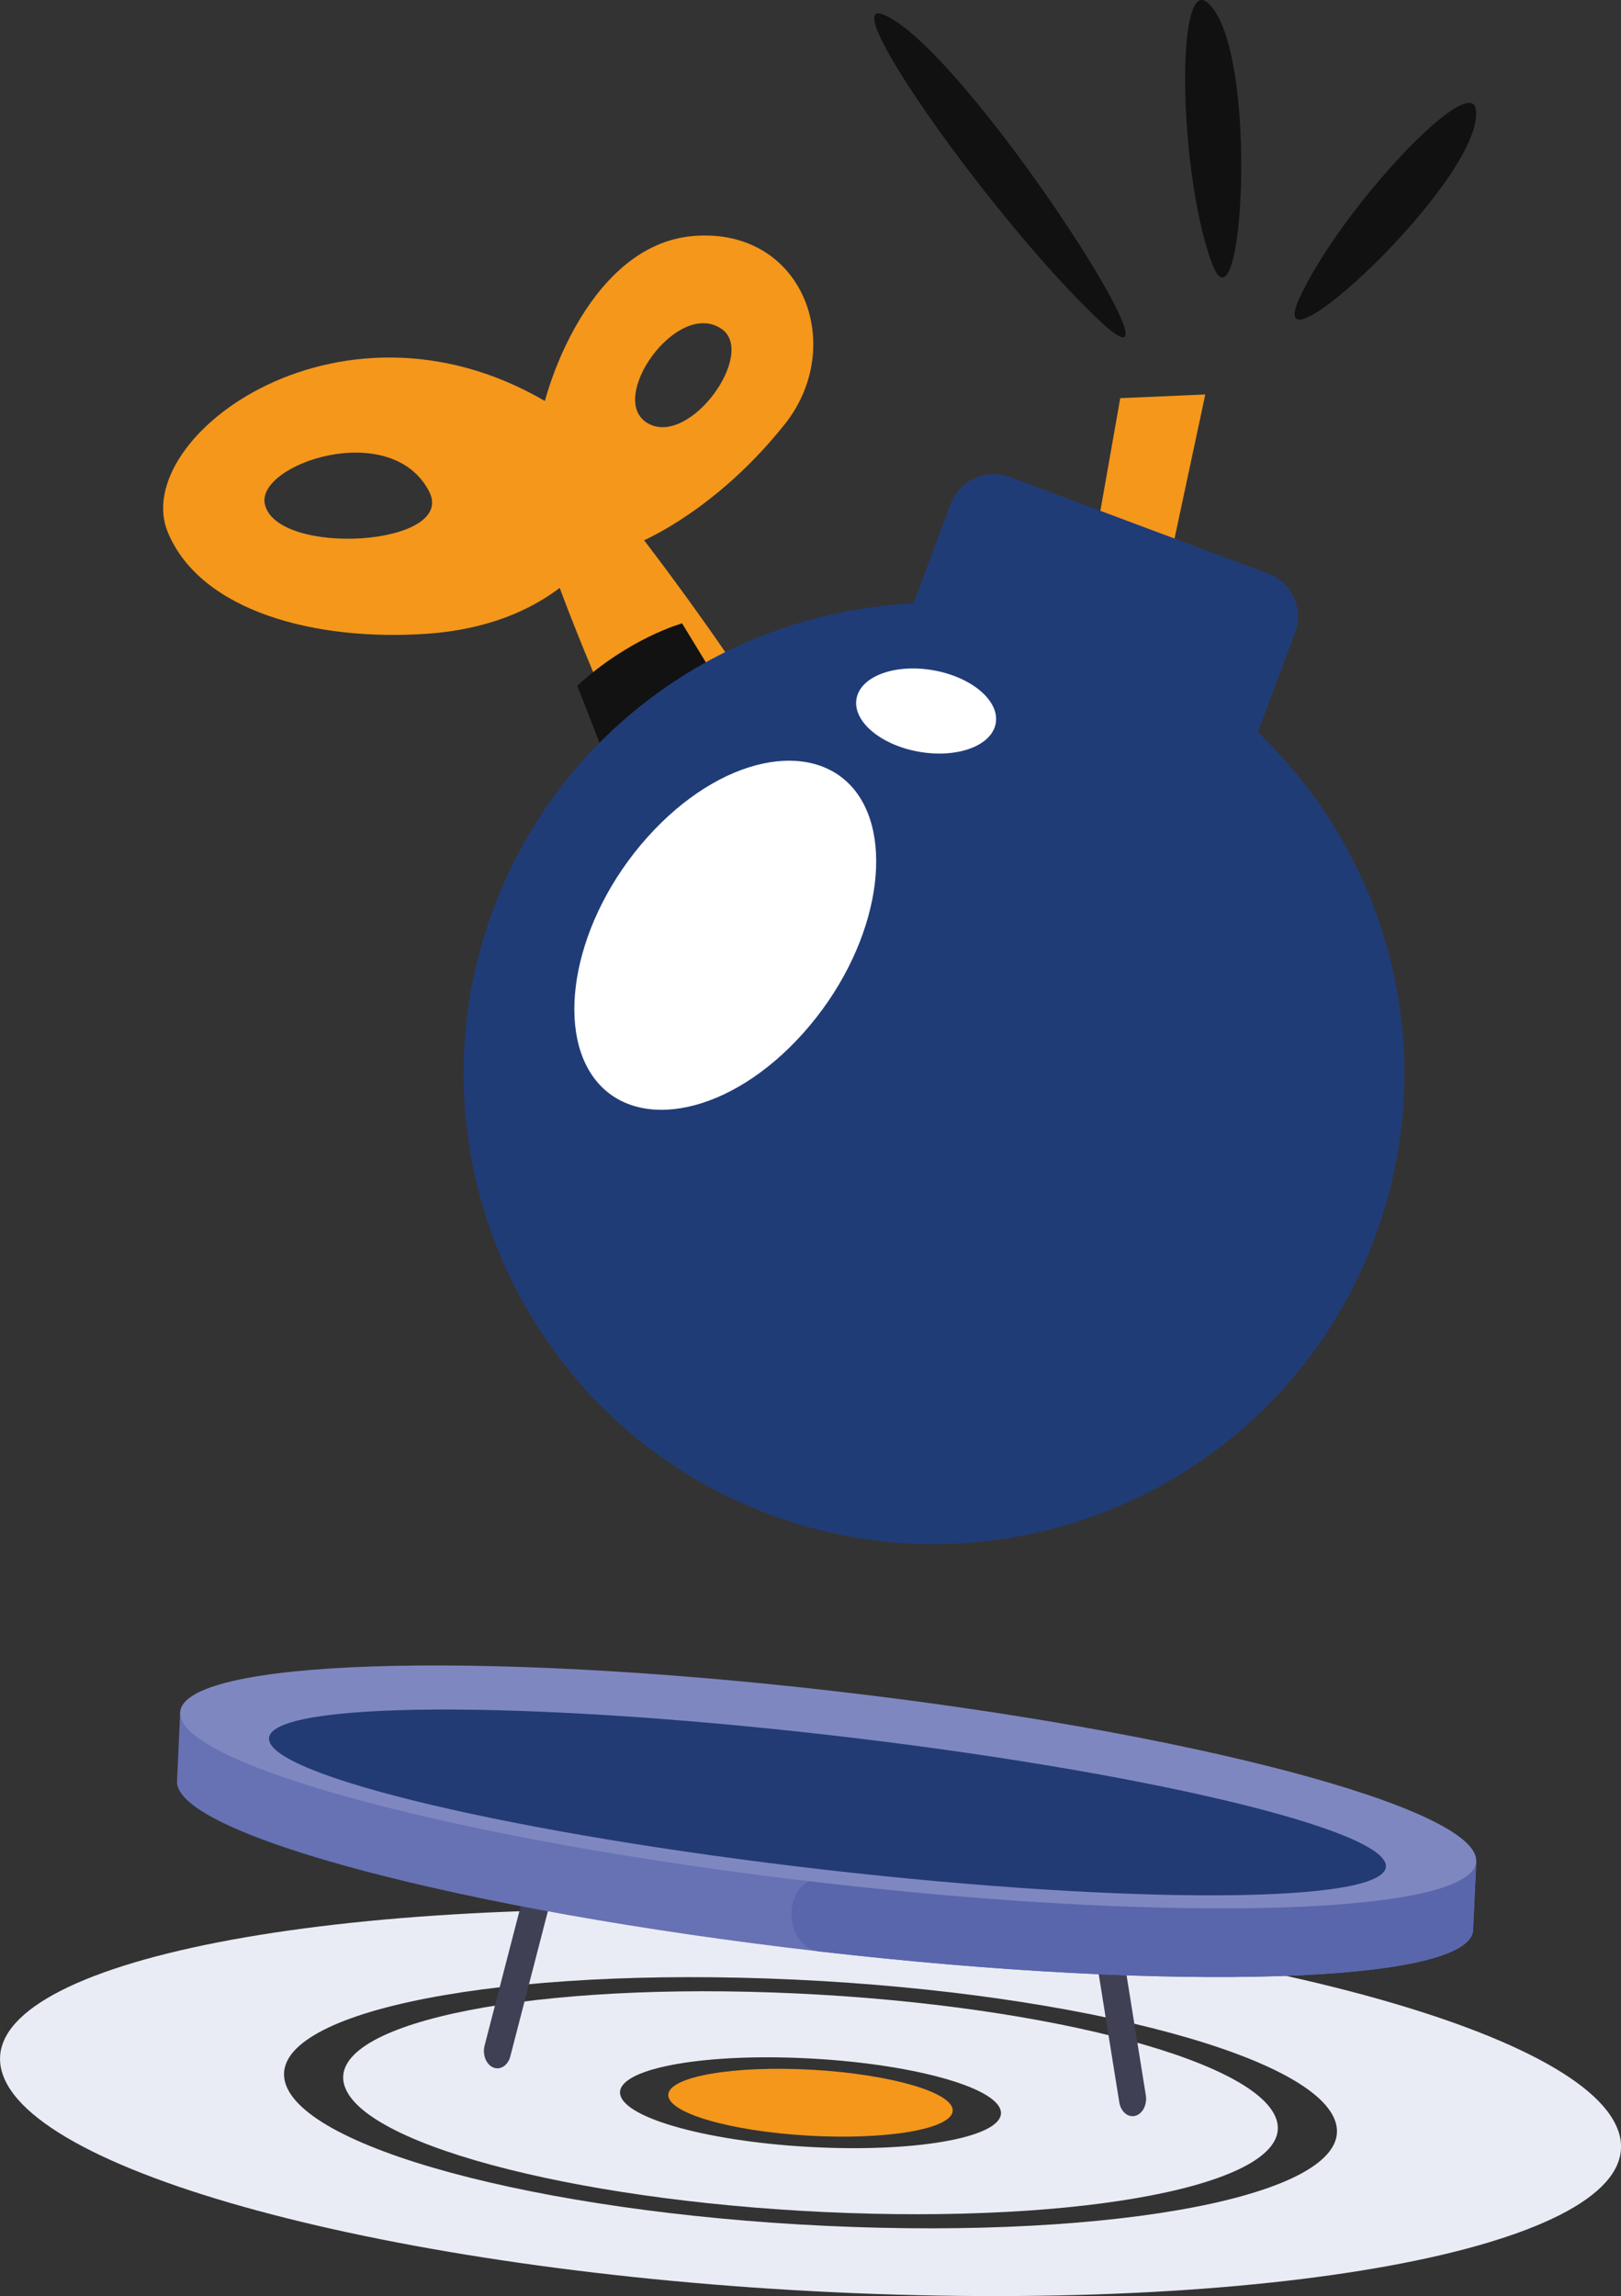 <?xml version="1.0" encoding="UTF-8"?><svg id="a" xmlns="http://www.w3.org/2000/svg" width="126.67mm" height="179.37mm" viewBox="0 0 359.06 508.45"><rect x="0" y="0" width="359.06" height="508.45" fill="#333333" stroke="none"/><path d="m63.3,461.58c-5.23-15.19,42.56-25.69,106.76-23.45,64.19,2.24,120.47,16.38,125.7,31.57,5.23,15.19-42.56,25.69-106.76,23.45-64.19-2.24-120.47-16.38-125.7-31.57m295.16,10.31c-8.05-23.39-94.69-45.15-193.51-48.6-98.82-3.45-172.4,12.71-164.34,36.1,8.05,23.39,94.69,45.15,193.51,48.6,98.82,3.45,172.4-12.71,164.35-36.1" style="fill:#eaecf5; stroke-width:0px;"/><path d="m137.48,464.17c-1.89-5.5,15.4-9.3,38.62-8.48,23.22.81,43.58,5.92,45.48,11.42,1.89,5.5-15.4,9.3-38.62,8.48-23.22-.81-43.58-5.92-45.48-11.42m145.22,5.07c-4.64-13.49-54.6-26.03-111.58-28.02-56.98-1.99-99.41,7.33-94.76,20.82,4.64,13.49,54.6,26.03,111.58,28.02,56.98,1.99,99.41-7.33,94.76-20.82" style="fill:#eaecf5; stroke-width:0px;"/><path d="m176.97,458.2c17.34.61,32.55,4.43,33.96,8.53,1.41,4.11-11.5,6.94-28.84,6.34-17.34-.61-32.55-4.42-33.96-8.53-1.41-4.1,11.5-6.94,28.84-6.34" style="fill:#f4971b; stroke-width:0px;"/><path d="m63.33,394.64l-4.31-3.25c-.75-.56-1.04-1.74-.7-2.76l1.98-5.88c.2-.6.56-1.02,1.04-1.22.48-.2.96-.14,1.4.19l4.3,3.25c.75.56,1.05,1.74.7,2.76l-1.98,5.88c-.2.6-.56,1.02-1.04,1.22-.48.2-.96.14-1.4-.19m-7.87-5.94l-4.31-3.25c-.75-.56-1.05-1.74-.7-2.76l1.98-5.88c.2-.6.56-1.02,1.04-1.22.48-.2.96-.14,1.4.19l4.31,3.25c.75.56,1.05,1.74.7,2.76l-1.98,5.88c-.2.6-.56,1.02-1.04,1.22-.48.2-.96.14-1.4-.2m11.48-4.81l-4.31-3.25c-.75-.56-1.05-1.73-.7-2.76l1.98-5.88c.2-.6.56-1.01,1.04-1.22.48-.2.96-.14,1.4.19l4.31,3.25c.75.56,1.05,1.73.7,2.76l-1.97,5.88c-.2.6-.56,1.01-1.04,1.22-.48.2-.96.14-1.4-.2" style="fill:#ffde92; stroke-width:0px;"/><path d="m242.11,410.28h0c-1.62.43-2.67,2.47-2.33,4.54l8.15,50.73c.33,2.07,1.93,3.42,3.54,2.99h0c1.62-.43,2.67-2.47,2.34-4.54l-8.15-50.73c-.33-2.07-1.93-3.42-3.54-2.99" style="fill:#3f4054; stroke-width:0px;"/><path d="m123.86,401.37h0c1.57.67,2.42,2.86,1.9,4.86l-12.73,49.16c-.52,2.01-2.23,3.1-3.79,2.44-1.57-.67-2.42-2.85-1.9-4.86l12.73-49.16c.52-2.01,2.23-3.11,3.79-2.44" style="fill:#3f4054; stroke-width:0px;"/><path d="m183.73,389.63c39.11,4.49,74.45,10.88,100.17,17.61l43.1,4.95-.7,15.19c-.54,11.75-65.24,13.89-144.52,4.79-79.28-9.1-143.11-26-142.57-37.74l.7-15.19,43.1,4.95c26.06-.79,61.62.97,100.73,5.46" style="fill:#6672b4; stroke-width:0px;"/><path d="m183.73,389.63c39.11,4.49,74.45,10.88,100.17,17.61l43.1,4.95-.7,15.19c-.54,11.75-65.24,13.89-144.52,4.79l-.58-.07h0c-3.44-.4-6.07-4.31-5.87-8.73.2-4.42,3.16-7.69,6.6-7.29l1.22-26.51.58.07Z" style="fill:#5966ac; stroke-width:0px;"/><path d="m184.42,374.44c79.28,9.1,143.11,26,142.57,37.74-.54,11.74-65.24,13.89-144.52,4.79-79.28-9.1-143.11-26-142.57-37.74.54-11.74,65.24-13.89,144.52-4.79" style="fill:#7f87c1; stroke-width:0px;"/><path d="m183.97,384.25c68.32,7.84,123.4,20.87,123.02,29.09-.38,8.22-56.07,8.53-124.39.69-68.32-7.84-123.4-20.87-123.02-29.09.38-8.22,56.07-8.53,124.39-.69" style="fill:#223b75; stroke-width:0px;"/><path d="m183.78,388.48c50.83,5.84,91.85,14.75,91.61,19.92-.24,5.16-41.64,4.62-92.47-1.22-50.83-5.84-91.85-14.75-91.61-19.92.24-5.16,41.64-4.62,92.47,1.22" style="fill:#223b75; stroke-width:0px;"/><polygon points="240.95 128.91 248.14 88.17 266.98 87.35 254.13 147.51 240.95 128.91" style="fill:#f4971b; stroke-width:0px;"/><path d="m119.97,117.12c-.63,3.58,19.03,51.91,21.98,53.14,2.95,1.24,28.3-7.56,27.23-12.1-1.09-4.55-31.84-46.92-35.28-48.87-3.45-1.96-13.31,4.25-13.93,7.83" style="fill:#f4971b; stroke-width:0px;"/><path d="m159.79,72.81c-9.85-6.68-25.57,15.67-16.27,20.94,9.3,5.27,24.18-15.58,16.27-20.94m14.06,21.1c-16.99,21.41-37.79,30.16-43.54,29.09-3.99-.75-10.51-21.18-10.85-27.06-.34-5.88,9.88-41.71,34.15-43.68,24.27-1.97,34.01,24.3,20.24,41.66" style="fill:#f4971b; stroke-width:0px;"/><path d="m95.04,108.81c-8.43-16.24-38.45-6.03-36.37,2.88,2.75,11.71,42.67,9.25,36.37-2.88m38.91,10.08s-8.93,19.37-39.49,21.46c-24.61,1.68-49.95-4.96-57.26-22.41-8.88-21.15,39.29-56.97,85.76-27.77,15.02,17.36,11,28.73,11,28.73" style="fill:#f4971b; stroke-width:0px;"/><path d="m151.09,138.04s-11.54,3.14-23.22,13.8l7.12,18.31,25.3-17.01-9.2-15.09Z" style="fill:#121212; stroke-width:0px;"/><path d="m278.61,162.17l8.25-22.06c1.97-5.26-.71-11.13-5.97-13.1l-57.21-21.39c-5.26-1.97-11.13.71-13.1,5.97l-8.25,22.06c-40.48,1.8-77.95,27.27-93.03,67.61-20.14,53.86,7.25,113.93,61.1,134.07,53.86,20.14,113.94-7.23,134.07-61.09,15.08-40.34,3.52-84.14-25.86-112.06" style="fill:#203c77; stroke-width:0px;"/><path d="m267.42.54c11.81,9.9,7.9,77.61.75,57.03-7.15-20.58-7.67-62.83-.75-57.03" style="fill:#111; stroke-width:0px;"/><path d="m326.95,24.38c1.62,15.33-48.23,61.31-39.07,41.54,9.16-19.77,38.13-50.52,39.07-41.54" style="fill:#111; stroke-width:0px;"/><path d="m195.46,3.16c17.58,6.39,71.12,89.39,48.28,68.02C220.9,49.82,185.16-.59,195.46,3.16" style="fill:#111; stroke-width:0px;"/><path d="m177.96,228.74c-16.2,18.15-36.77,22.01-45.98,10.49-9.22-11.52-4.85-35.59,11.36-53.76,16.2-18.15,36.76-22,45.98-10.49,9.22,11.52,4.85,35.6-11.36,53.76" style="fill:#fff; stroke-width:0px;"/><path d="m203.55,166.47c8.52,1.5,16.13-1.32,17.01-6.3.88-4.98-5.31-10.24-13.83-11.74-8.52-1.5-16.13,1.32-17.01,6.3-.88,4.98,5.31,10.24,13.83,11.74" style="fill:#fff; stroke-width:0px;"/></svg>